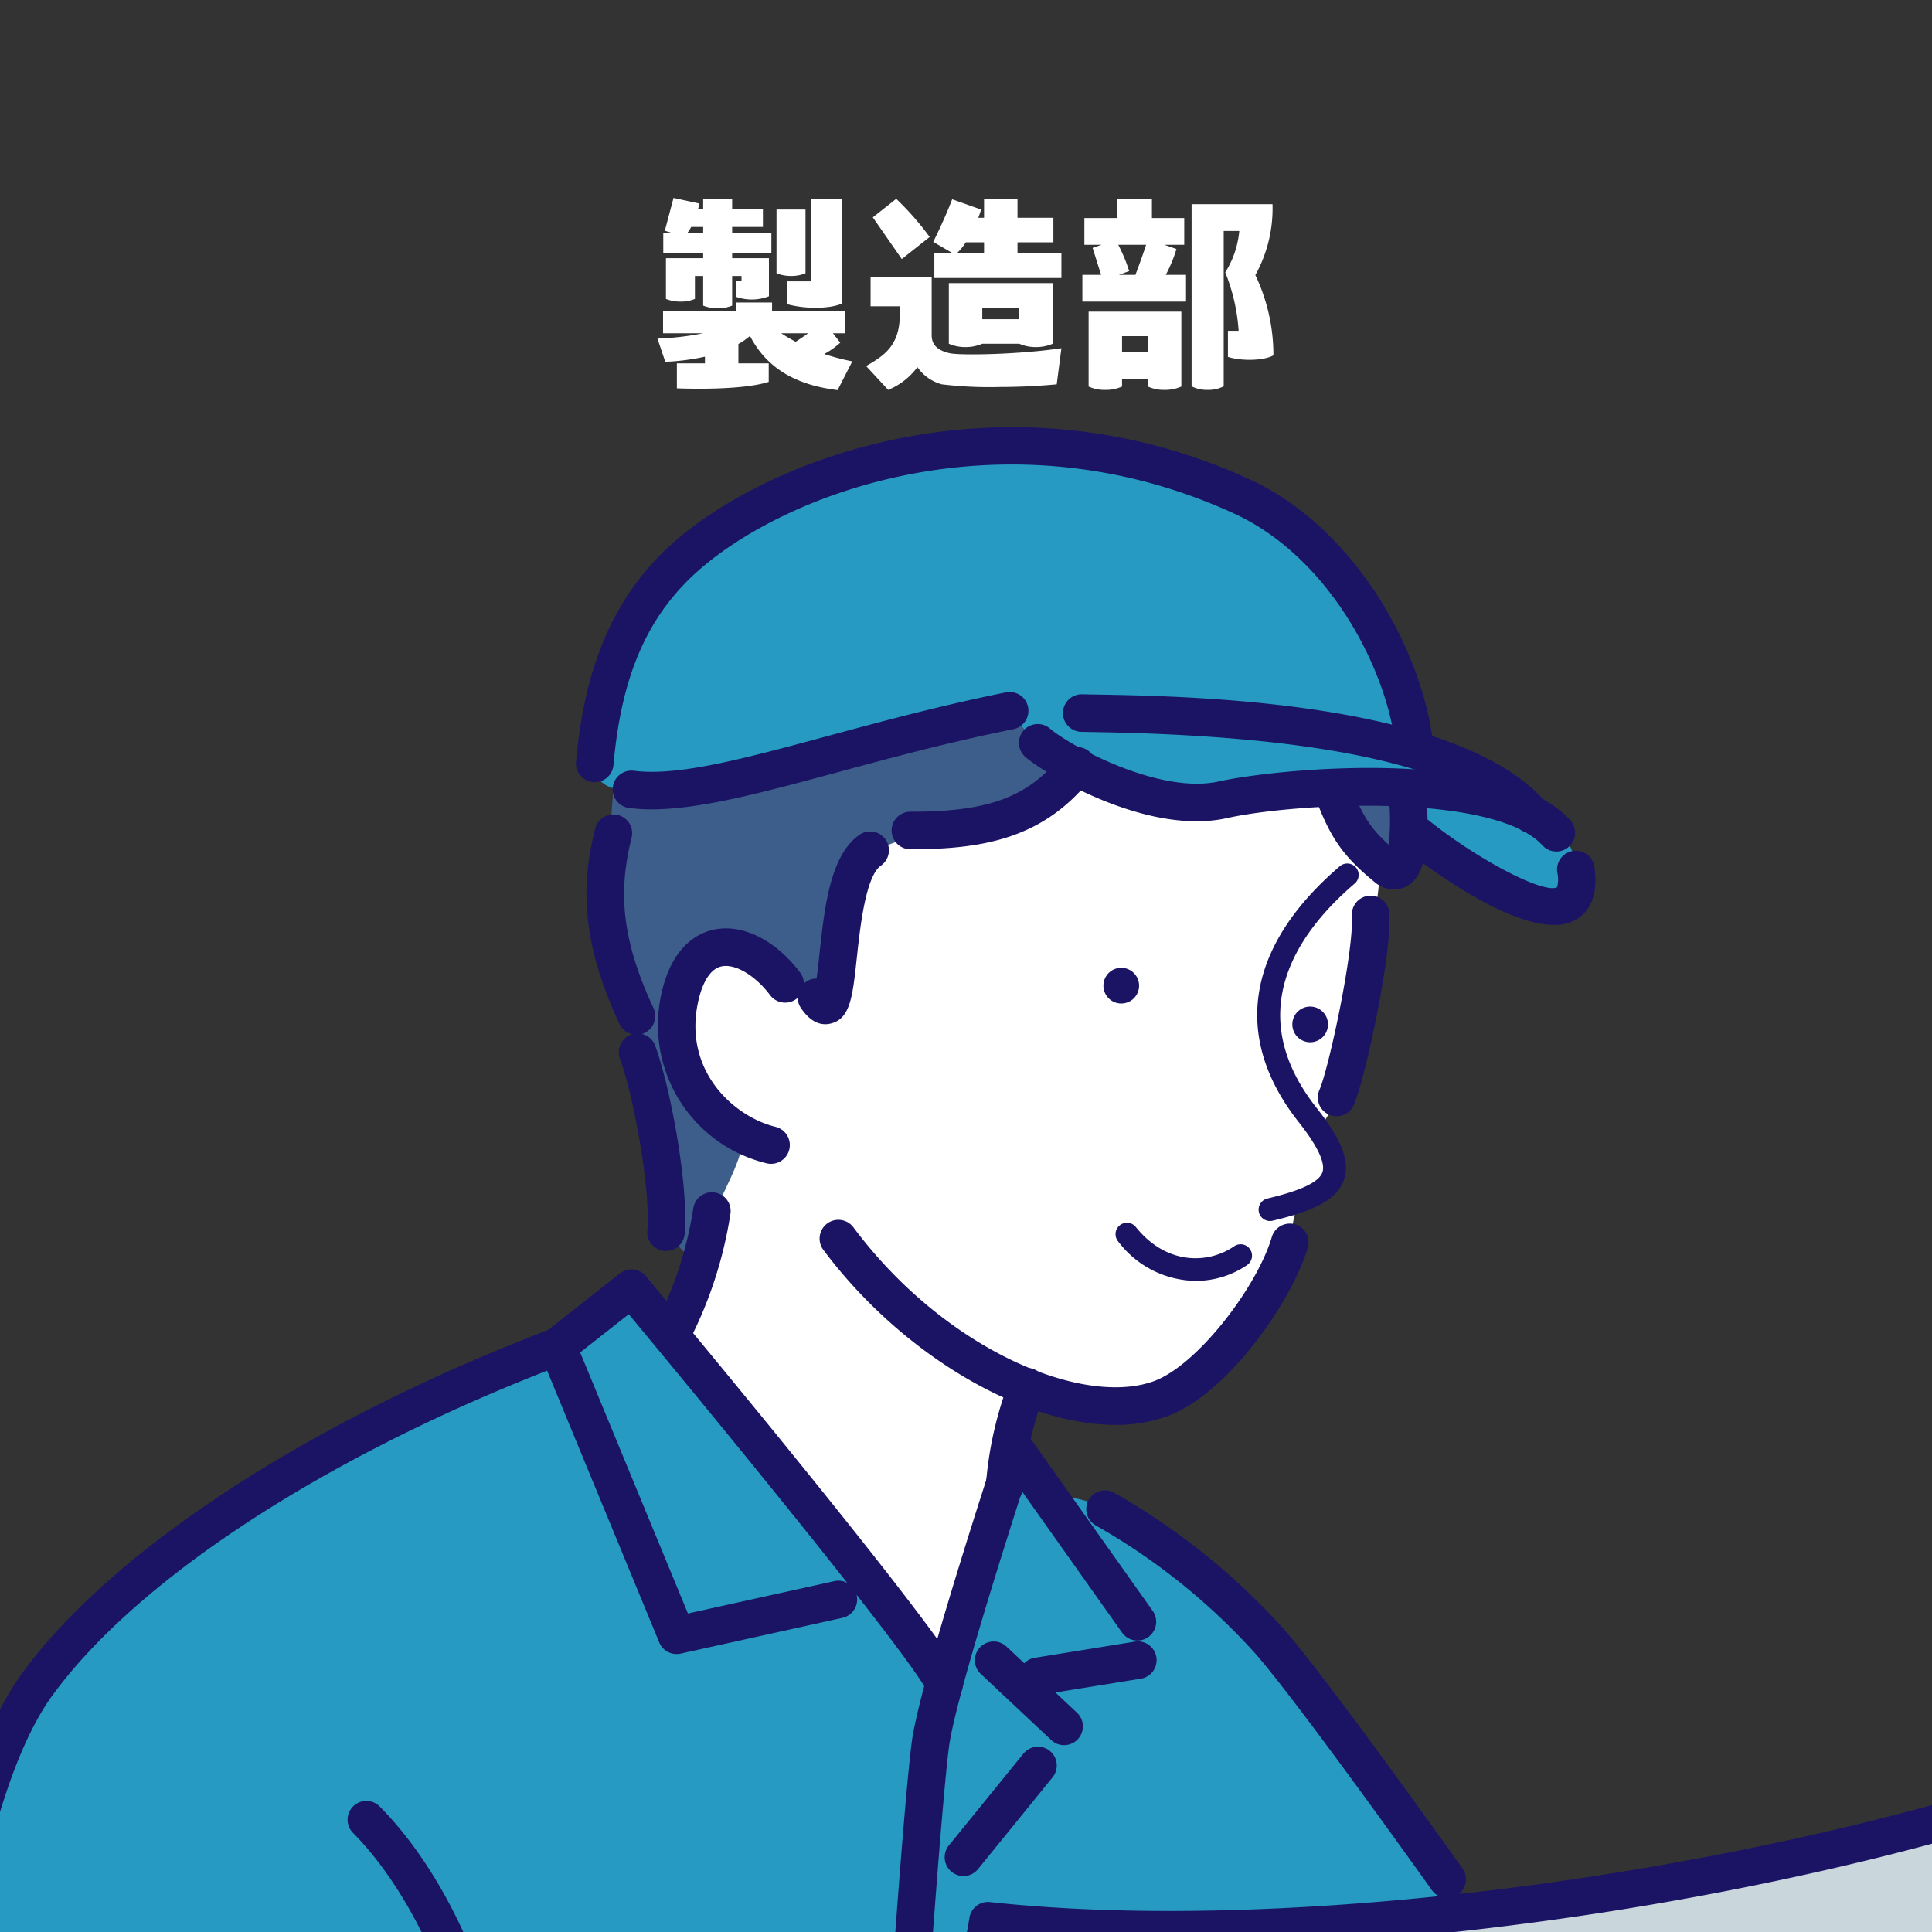 <svg xmlns="http://www.w3.org/2000/svg" xmlns:xlink="http://www.w3.org/1999/xlink" width="260" height="260" viewBox="0 0 260 260">
  <rect x="0" y="0" width="260" height="260" fill="#333333" stroke="none"/>
  <defs>
    <clipPath id="clip-path">
      <rect id="長方形_9238" data-name="長方形 9238" width="260" height="260" transform="translate(979 796)" fill="#0061b0"/>
    </clipPath>
    <clipPath id="clip-path-2">
      <rect id="長方形_8537" data-name="長方形 8537" width="320.977" height="264.159" fill="none"/>
    </clipPath>
  </defs>
  <g id="マスクグループ_39" data-name="マスクグループ 39" transform="translate(-979 -796)" clip-path="url(#clip-path)">
    <g id="グループ_5257" data-name="グループ 5257">
      <g id="グループ_3649" data-name="グループ 3649" transform="translate(960 853.486)">
        <g id="グループ_3384" data-name="グループ 3384" transform="translate(5)" clip-path="url(#clip-path-2)">
          <path id="パス_9284" data-name="パス 9284" d="M121.282,120.677c4.209,1.378,10.554,4.446,17.861,1.648,7.106-2.722,15.465-14.17,17.494-21.092,0,0,.68-5.284,1.441-5.58s5.811-2.126,4.853-4.583a41.107,41.107,0,0,0-2.422-4.967,28.5,28.5,0,0,0,4.722-11.265c.91-6.121,4.02-22.445,3.47-24.826s-9.818-27.231-24.618-30.66S68.453,42.557,69.717,55.592s8,31.772,8.934,36.319-4.484,23.645-5.9,25.811S108.524,168.8,108.524,168.8Z" transform="translate(30.944 8.457)" fill="#fff"/>
          <path id="パス_9285" data-name="パス 9285" d="M1.75,227.577c.273-24.366,3.1-75.766,16.57-94.132,11.854-16.158,38.029-33.2,69.922-45.351L98.2,80.243l42.1,52.239,9.608-30.443,4.486,6.329a12.987,12.987,0,0,1,7.538,1.613c3.6,2.134,25.238,21.086,31.164,29.241s22.546,33.581,22.787,33.64-35.752,54.714-35.752,54.714Z" transform="translate(0.777 35.626)" fill="#269ac2"/>
          <path id="パス_9286" data-name="パス 9286" d="M68.038,33.337c-1.7,3.558-2.4,29.989,0,33.35s6,24.607,6.045,27.7c.1,6.878,4.651,10.067,5.458,5.208s6.771-12.528,4.065-14.555-8.912-7.019-8.07-14.274,6.554-12.324,11.007-8.888,7.572,8.808,9.623,5.851,2.547-15.019,5.386-18.72c1.272-1.658,1.873-3,6.894-3.249s23.621-6.751,24.746-11.829-12.024-12.3-12.024-12.3Z" transform="translate(29.52 9.605)" fill="#3d5d8a"/>
          <path id="パス_9287" data-name="パス 9287" d="M175.337,41.267c-2.554-12.285-10.613-27.01-23.172-32.747C121.1-5.673,90.661,5.166,77.712,16.354c-8.392,7.252-12.283,16.785-12.584,28.12-.118,4.456,5.568,3.936,11.013,3.278s40.84-9.5,44.817-10.056c2.953,4.006,13.725,10.951,18.87,11.474a52.913,52.913,0,0,0,18.838-1.043c7.422-1.844,16.671-.375,16.671-.375l-.674,6.408s10.827,7.374,14.965,8.468,7.34,1.34,7.543-3.772-7.74-12.573-21.834-17.589" transform="translate(28.915 0.779)" fill="#269ac2"/>
          <path id="パス_9288" data-name="パス 9288" d="M279.7,118.929C238.736,139.9,158.621,153.684,108.206,148.2c-.849,5.526-18.809,55.342-20.925,62.2H279.7Z" transform="translate(38.751 52.802)" fill="#c9d6dc"/>
          <path id="パス_9289" data-name="パス 9289" d="M63.635,198.105c.748-8.844,8-26.988,16.607-34.721s24.766-17.921,30.035-16.662,4.367,6.462-3.4,10.284l.55,2.042s10.553-.436,12.977.647,2.185,9.627-1.786,9.507c6.787,2.286,2.286,8.107-1.324,8.566,6.248,3.588.7,7.787-2.767,8.281-8.453,1.2-15.013,3.33-16.747,12.057H63.635" transform="translate(28.253 65.095)" fill="#fff"/>
          <path id="パス_9290" data-name="パス 9290" d="M128.583,88.781a1.536,1.536,0,0,1-.355-3.029c2.894-.69,6.811-1.806,7.408-3.523.436-1.256-.64-3.538-3.2-6.781-9.012-11.422-7.042-23.644,5.546-34.412a1.535,1.535,0,0,1,2,2.332c-7.883,6.743-15.172,17.453-5.132,30.179,3.432,4.349,4.536,7.247,3.688,9.689-1.011,2.908-4.566,4.3-9.594,5.5a1.605,1.605,0,0,1-.358.042" transform="translate(56.326 18.055)" fill="#1b1464"/>
          <path id="パス_9291" data-name="パス 9291" d="M112.541,52.575a2.4,2.4,0,1,0,2.595-2.178,2.395,2.395,0,0,0-2.595,2.178" transform="translate(49.962 22.372)" fill="#1b1464"/>
          <path id="パス_9292" data-name="パス 9292" d="M130.148,56.186a2.4,2.4,0,1,0,2.595-2.178,2.395,2.395,0,0,0-2.595,2.178" transform="translate(57.779 23.975)" fill="#1b1464"/>
          <path id="パス_9293" data-name="パス 9293" d="M135.04,73.351a2.528,2.528,0,0,1-2.316-3.533C134,66.872,137.369,51.2,137.1,46.328a2.527,2.527,0,0,1,5.047-.276c.318,5.812-3.275,22.285-4.79,25.777a2.529,2.529,0,0,1-2.319,1.522" transform="translate(58.834 19.386)" fill="#1b1464"/>
          <path id="パス_9294" data-name="パス 9294" d="M125.889,101.471c-12.49,0-28.7-9.366-39.305-23.557a2.527,2.527,0,1,1,4.049-3.025c12.412,16.616,30.9,24.129,40.381,20.717,5.891-2.118,13.965-12.739,15.924-19.424a2.527,2.527,0,0,1,4.85,1.421c-2.074,7.077-10.736,19.764-19.063,22.759a20.175,20.175,0,0,1-6.836,1.11" transform="translate(38.218 32.798)" fill="#1b1464"/>
          <path id="パス_9295" data-name="パス 9295" d="M124.432,81.961a13.284,13.284,0,0,1-10.418-5.3,1.535,1.535,0,1,1,2.39-1.926c4.154,5.152,9.761,4.946,13.214,2.57a1.535,1.535,0,1,1,1.74,2.53,12.275,12.275,0,0,1-6.925,2.127" transform="translate(50.469 32.928)" fill="#1b1464"/>
          <path id="パス_9296" data-name="パス 9296" d="M86.236,78.4a2.535,2.535,0,0,1-.6-.074A19.141,19.141,0,0,1,71.491,55.481c1.409-6.452,4.985-8.151,6.99-8.589,3.879-.846,8.351,1.362,11.669,5.766A2.527,2.527,0,1,1,86.113,55.7c-2.019-2.681-4.712-4.27-6.551-3.87-1.919.42-2.787,3.144-3.133,4.73-2.048,9.37,4.852,15.5,10.407,16.857a2.527,2.527,0,0,1-.6,4.982" transform="translate(31.527 20.74)" fill="#1b1464"/>
          <path id="パス_9297" data-name="パス 9297" d="M95.506,43.556h-.191a2.527,2.527,0,0,1,.006-5.054,1.429,1.429,0,0,1,.176,0c10.47,0,15.776-2.022,20.236-7.694a2.527,2.527,0,1,1,3.972,3.123c-6.263,7.966-14.209,9.624-24.2,9.624" transform="translate(41.199 13.249)" fill="#1b1464"/>
          <path id="パス_9298" data-name="パス 9298" d="M71.083,65.747a2.525,2.525,0,0,1-2.289-1.456C63.177,52.3,63.9,44.575,65.519,38.009a2.527,2.527,0,0,1,4.907,1.21c-1.613,6.547-1.731,12.951,2.943,22.928a2.528,2.528,0,0,1-2.286,3.6" transform="translate(28.572 16.022)" fill="#1b1464"/>
          <path id="パス_9299" data-name="パス 9299" d="M73.109,92.784a2.5,2.5,0,0,1-1.187-.3,2.524,2.524,0,0,1-1.04-3.418,51.319,51.319,0,0,0,5.084-15.635,2.527,2.527,0,1,1,4.98.858A56.189,56.189,0,0,1,75.34,91.445a2.525,2.525,0,0,1-2.231,1.339" transform="translate(31.338 31.67)" fill="#1b1464"/>
          <path id="パス_9300" data-name="パス 9300" d="M104.069,106.216a2.58,2.58,0,0,1-.332-.022,2.526,2.526,0,0,1-2.176-2.835l.11-.845a49.75,49.75,0,0,1,3.089-13.142,2.527,2.527,0,0,1,4.771,1.668,44.923,44.923,0,0,0-2.848,12.129l-.113.848a2.525,2.525,0,0,1-2.5,2.2" transform="translate(45.081 38.928)" fill="#1b1464"/>
          <path id="パス_9301" data-name="パス 9301" d="M73.725,85.787c-.074,0-.149,0-.222-.01a2.525,2.525,0,0,1-2.3-2.736c.461-5.266-1.726-17.722-3.692-23.176a2.527,2.527,0,0,1,4.754-1.714c2.195,6.086,4.507,19.232,3.972,25.329a2.527,2.527,0,0,1-2.514,2.307" transform="translate(29.908 25.076)" fill="#1b1464"/>
          <path id="パス_9302" data-name="パス 9302" d="M87.748,63.611c-1.2,0-2.3-.734-3.279-2.189a2.529,2.529,0,0,1,.682-3.509,2.234,2.234,0,0,1,1.425-.432c.15-1.047.287-2.319.4-3.379C87.644,47.927,88.4,40.93,92.3,38.16a2.527,2.527,0,1,1,2.925,4.121C93.182,43.733,92.442,50.564,92,54.645c-.572,5.3-.888,8.223-3.494,8.87a3.163,3.163,0,0,1-.76.1" transform="translate(37.311 16.736)" fill="#1b1464"/>
          <path id="パス_9303" data-name="パス 9303" d="M65.907,47.78c-.074,0-.149,0-.222-.01a2.526,2.526,0,0,1-2.3-2.736c1.174-13.428,5.448-22.9,13.449-29.812C90.068,3.792,121.53-7.829,153.991,7c13.838,6.322,22.861,22.237,24.624,34.692a2.527,2.527,0,0,1-5,.708c-1.57-11.093-9.533-25.235-21.719-30.8C121.6-2.244,92.385,8.468,80.14,19.045,73.1,25.125,69.488,33.277,68.421,45.472a2.527,2.527,0,0,1-2.514,2.307" transform="translate(28.138 0)" fill="#1b1464"/>
          <path id="パス_9304" data-name="パス 9304" d="M72.043,40.476A23.686,23.686,0,0,1,69,40.291a2.527,2.527,0,1,1,.653-5.012c5.935.773,14.83-1.632,26.093-4.674,7.087-1.916,15.12-4.086,23.973-5.873a2.526,2.526,0,1,1,1,4.953c-8.693,1.754-16.642,3.9-23.655,5.8C86.9,38.227,78.583,40.476,72.043,40.476" transform="translate(29.656 10.958)" fill="#1b1464"/>
          <path id="パス_9305" data-name="パス 9305" d="M134,34.142c1.819,4.813,3.353,6.9,7.044,9.923,2.289,1.877,3.35-2.029,2.954-8.548" transform="translate(59.495 15.158)" fill="#3d5d8a"/>
          <path id="パス_9306" data-name="パス 9306" d="M142.872,47.84a4.132,4.132,0,0,1-2.65-1.044c-4.107-3.366-5.857-5.829-7.8-10.984a2.527,2.527,0,0,1,4.728-1.786c1.412,3.737,2.525,5.543,5.006,7.773a26.866,26.866,0,0,0,.105-5.351,2.527,2.527,0,1,1,5.044-.306c.521,8.582-1.365,10.569-2.83,11.316a3.535,3.535,0,0,1-1.6.383" transform="translate(58.718 14.381)" fill="#1b1464"/>
          <path id="パス_9307" data-name="パス 9307" d="M176.981,44.822A2.517,2.517,0,0,1,175.116,44c-6.472-7.086-33.04-5.769-42.476-3.671-10.57,2.355-24.187-5.721-27.1-8.215a2.527,2.527,0,0,1,3.291-3.837c2.716,2.329,14.71,8.893,22.708,7.119,7.8-1.737,38.227-4.745,47.3,5.2a2.527,2.527,0,0,1-1.866,4.231" transform="translate(46.468 12.285)" fill="#1b1464"/>
          <path id="パス_9308" data-name="パス 9308" d="M171.84,43.6a2.523,2.523,0,0,1-1.918-.879C163.1,34.784,144.041,30.5,113.277,29.988c-.829-.014-1.528-.026-2.076-.04a2.527,2.527,0,0,1,.129-5.052c.536.014,1.22.026,2.032.039,12.028.2,48.632.807,60.395,14.5A2.527,2.527,0,0,1,171.84,43.6" transform="translate(48.277 11.051)" fill="#1b1464"/>
          <path id="パス_9309" data-name="パス 9309" d="M160.958,50.874c-7.117,0-18.506-8.914-19.96-10.076a2.527,2.527,0,1,1,3.155-3.948c6.642,5.31,15.49,9.9,17.218,8.947a4.049,4.049,0,0,0,.033-1.932,2.526,2.526,0,1,1,5-.692c.592,4.27-1.053,6.172-2.537,7.015a5.824,5.824,0,0,1-2.914.686" transform="translate(62.179 16.115)" fill="#1b1464"/>
          <path id="パス_9310" data-name="パス 9310" d="M2.528,223H2.491A2.527,2.527,0,0,1,0,220.44c.1-6.986,1.463-68.869,17.059-90.126C29.262,113.682,55.827,96.4,88.119,84.1a2.527,2.527,0,0,1,1.8,4.723C58.5,100.793,32.785,117.424,21.135,133.3,9.222,149.542,5.422,195.764,5.055,220.515A2.529,2.529,0,0,1,2.528,223" transform="translate(0 37.263)" fill="#1b1464"/>
          <path id="パス_9311" data-name="パス 9311" d="M114.489,136.749a2.526,2.526,0,0,1-2.266-1.4c-.875-1.76-4.586-6.738-9.545-13.071.007.03.016.061.023.092a2.53,2.53,0,0,1-1.923,3.014l-21.771,4.813a2.527,2.527,0,0,1-2.881-1.5L60.09,89.834a2.525,2.525,0,0,1,.771-2.949l9.962-7.851a2.528,2.528,0,0,1,3.5.367c3.985,4.78,39.044,46.888,42.423,53.7a2.529,2.529,0,0,1-2.261,3.65m-49-47.077,14.5,35.126,19.7-4.355a2.514,2.514,0,0,1,1.744.243C92.178,108.935,79.314,93.3,72.019,84.527Z" transform="translate(26.594 34.849)" fill="#1b1464"/>
          <path id="パス_9312" data-name="パス 9312" d="M95.324,170.478c-.059,0-.118,0-.179-.006a2.527,2.527,0,0,1-2.345-2.7c.069-1,1.715-24.533,2.686-32.267.992-7.9,11.171-38.871,11.6-40.185a2.528,2.528,0,0,1,4.462-.671l16.381,23.1a2.527,2.527,0,1,1-4.123,2.923l-13.469-19c-2.947,9.164-9.129,28.8-9.838,34.456-.953,7.6-2.642,31.746-2.658,31.99a2.527,2.527,0,0,1-2.518,2.351" transform="translate(41.199 41.551)" fill="#1b1464"/>
          <path id="パス_9313" data-name="パス 9313" d="M90.338,187.074l-4.676-1.918s2.69-6.556,4.115-9.976a2.527,2.527,0,1,1,4.666,1.942c-1.422,3.414-4.105,9.952-4.105,9.952" transform="translate(38.032 77.086)" fill="#1b1464"/>
          <path id="パス_9314" data-name="パス 9314" d="M98.48,174.463a2.486,2.486,0,0,1-.747-.113,2.527,2.527,0,0,1-1.669-3.159c2.229-7.224,4.993-17.375,5.795-22.6a2.53,2.53,0,0,1,2.771-2.128c49.833,5.419,129.3-8.137,170.068-29.011a2.527,2.527,0,0,1,2.3,4.5c-40.847,20.915-119.823,34.618-170.57,29.775-1.145,5.77-3.552,14.518-5.536,20.951a2.527,2.527,0,0,1-2.414,1.782" transform="translate(42.6 52.025)" fill="#1b1464"/>
          <path id="パス_9315" data-name="パス 9315" d="M64.8,198.692a2.591,2.591,0,0,1-.682-.092,2.53,2.53,0,0,1-1.754-3.115c4.482-16.047,10.132-27.219,16.8-33.206a108.43,108.43,0,0,1,16.688-12.007c7.253-4.216,12.509-5.981,15.624-5.232,3.042.728,4.947,2.586,5.227,5.1.393,3.516-2.635,7.219-8.1,9.907a2.527,2.527,0,1,1-2.231-4.534c4.147-2.04,5.383-4.159,5.31-4.813-.02-.176-.461-.526-1.38-.745-3.64-.864-18.424,7.7-27.759,16.083-5.939,5.333-11.09,15.7-15.306,30.806a2.528,2.528,0,0,1-2.433,1.847" transform="translate(27.646 64.321)" fill="#1b1464"/>
          <path id="パス_9316" data-name="パス 9316" d="M110.979,167.237a2.527,2.527,0,0,1-.025-5.054c1.9-.019,3-1.294,3.032-1.944.03-.6-1.224-1.372-3.606-1.627-8.28-.9-23.827,5.367-26.875,7.084a2.527,2.527,0,1,1-2.481-4.4c2.874-1.619,19.822-8.778,29.9-7.707,6.2.666,8.255,4,8.115,6.9-.181,3.682-3.783,6.712-8.031,6.752Z" transform="translate(35.402 68.142)" fill="#1b1464"/>
          <path id="パス_9317" data-name="パス 9317" d="M105.959,174.241a2.527,2.527,0,0,1-.09-5.053c3.31-.12,4.756-1.672,4.8-2.3.02-.289-.648-.845-2.153-1.122a37.76,37.76,0,0,0-19.406,2.128,2.527,2.527,0,1,1-1.958-4.658,42.6,42.6,0,0,1,22.278-2.44c4.917.9,6.455,4.045,6.278,6.459-.24,3.305-3.636,6.765-9.66,6.985h-.092" transform="translate(38.008 71.149)" fill="#1b1464"/>
          <path id="パス_9318" data-name="パス 9318" d="M83.1,186.931a2.528,2.528,0,0,1-2.263-3.649c1.84-3.717,15.341-7.178,19.41-7.493,5.829-.449,9.032-2.325,9.68-3.23a3.1,3.1,0,0,0-.563-.4c-3.3-1.9-8.906-.643-13.413.37-1.173.264-2.3.516-3.343.712a2.526,2.526,0,1,1-.933-4.966c.991-.186,2.055-.426,3.167-.676,5.364-1.207,12.04-2.707,17.051.183,3.48,2.01,3.3,4.677,3.058,5.731-.992,4.367-7.9,6.818-14.316,7.312-4.873.375-13.958,3.59-15.383,4.9a2.53,2.53,0,0,1-2.153,1.2m2.267-1.406v0" transform="translate(35.775 73.754)" fill="#1b1464"/>
          <path id="パス_9319" data-name="パス 9319" d="M51.552,206.158a2.528,2.528,0,0,1-2.406-3.305c2.908-8.989,10.017-34.238,8.021-43.012-2.332-10.262-7.953-21.047-14.321-27.48a2.527,2.527,0,1,1,3.591-3.555c7.094,7.165,13.094,18.627,15.659,29.915,2.709,11.919-7.7,44.316-8.14,45.689a2.53,2.53,0,0,1-2.4,1.749" transform="translate(18.698 56.854)" fill="#1b1464"/>
          <path id="パス_9320" data-name="パス 9320" d="M107.185,120.39a2.527,2.527,0,0,1-.4-5.022L120.2,113.2a2.527,2.527,0,1,1,.8,4.989l-13.41,2.166a2.591,2.591,0,0,1-.406.033" transform="translate(46.467 50.245)" fill="#1b1464"/>
          <path id="パス_9321" data-name="パス 9321" d="M112.56,127.128a2.519,2.519,0,0,1-1.728-.684l-9.486-8.905a2.526,2.526,0,1,1,3.458-3.684l9.486,8.9a2.527,2.527,0,0,1-1.73,4.369" transform="translate(44.642 50.245)" fill="#1b1464"/>
          <path id="パス_9322" data-name="パス 9322" d="M100.262,140.374a2.527,2.527,0,0,1-1.959-4.12l10-12.316a2.527,2.527,0,1,1,3.923,3.185l-10,12.316a2.518,2.518,0,0,1-1.962.934" transform="translate(43.393 54.611)" fill="#1b1464"/>
          <path id="パス_9323" data-name="パス 9323" d="M159.509,153.957a2.524,2.524,0,0,1-2.061-1.061c-.182-.256-18.222-25.595-23.827-31.918a86,86,0,0,0-21.378-17.15,2.527,2.527,0,0,1,2.433-4.43A91.5,91.5,0,0,1,137.4,117.625c5.785,6.524,23.416,31.29,24.162,32.339a2.527,2.527,0,0,1-2.056,3.993" transform="translate(49.252 43.992)" fill="#1b1464"/>
          <path id="パス_9324" data-name="パス 9324" d="M70.174,149.721c-3.622,0-6.654-.1-8.472-.309a2.526,2.526,0,1,1,.576-5.019c6.294.718,29.1.033,36.608-1.694a2.526,2.526,0,1,1,1.134,4.924c-5.889,1.356-20.027,2.1-29.846,2.1" transform="translate(26.401 63.327)" fill="#1b1464"/>
        </g>
      </g>
      <path id="パス_16866" data-name="パス 16866" d="M-35.37-16.26h-5.01v5.49a5.259,5.259,0,0,0,1.95.36,5.021,5.021,0,0,0,1.95-.36v-3.09h1.11v3.99a5.259,5.259,0,0,0,1.95.36,5.021,5.021,0,0,0,1.95-.36v-3.99h1.26v.66h-.69v2.16a6.316,6.316,0,0,0,4.38-.09v-5.13h-4.95v-.66h5.28v-2.7h-5.28v-.84h4.14v-2.4h-4.14v-1.38h-3.9v1.38h-.69a6.436,6.436,0,0,0,.18-.75l-3.48-.75-1.17,4.41,1.08.33h-1.29v2.7h5.37Zm11.25,3.12v3.06c2.7.75,5.94.6,7.41-.06v-14.1h-4.17v11.1Zm2.52-1.08V-22.8h-3.9v8.58a5.259,5.259,0,0,0,1.95.36A5.021,5.021,0,0,0-21.6-14.22Zm-15.93-5.4a4.024,4.024,0,0,0,.54-.84h1.62v.84Zm8.46,13.83C-26.58-.96-22.17.9-17.28,1.5l1.98-3.87a29.259,29.259,0,0,1-3.78-.99,10.2,10.2,0,0,0,2.16-1.53l-.99-1.26h1.68v-3H-26.1v-1.14h-4.8v1.14h-9.87v3h5.4a38,38,0,0,1-6.15.72l1.05,3.12A30.193,30.193,0,0,0-35.13-3v.9h-3.78V1.26c1.5.06,8.82.27,12.36-.87V-2.1h-4.08V-4.71A9.059,9.059,0,0,0-29.07-5.79Zm6.15.78a20.735,20.735,0,0,1-1.95-1.14h3.63C-21.78-5.76-22.35-5.37-22.92-5.01Zm18.03-14.1a38.231,38.231,0,0,0-4.5-5.13l-3.15,2.49,3.9,5.61ZM6.93-16.89v-1.5h4.83v-3.3H6.93v-2.55H2.43v2.55H1.65c.15-.39.27-.75.39-1.11l-3.9-1.38c-.72,1.86-1.62,3.87-2.55,5.73l2.67,1.56H-4.26v3.3h17.1v-3.3Zm-6.96-1.5H2.43v1.5H-1.26A7.458,7.458,0,0,0-.03-18.39ZM-2.13-3.45c-1.65-.36-2.49-1.11-2.49-2.43v-7.8h-8.22v3.9h3.93v1.11c0,4.2-2.13,5.55-4.53,6.93l2.97,3.21A9.306,9.306,0,0,0-6.54-1.59,5.88,5.88,0,0,0-3.27.72a53.743,53.743,0,0,0,7.86.36c3.33,0,6-.21,7.62-.36l.63-4.86C7.29-3.3-.51-3.15-2.13-3.45ZM2.19-4.74H7.17a5.451,5.451,0,0,0,2.25.45,5.667,5.667,0,0,0,2.25-.45V-12.9H-2.31v8.16a5.451,5.451,0,0,0,2.25.45A5.667,5.667,0,0,0,2.19-4.74ZM7.17-9.6v1.56H2.19V-9.6Zm21.15-7.89-1.62-.57h2.67v-3.6H25.02v-2.58H20.28v2.58H15.93v3.6h2.31l-1.2.42,1.14,3.63H15.66v3.6H29.61v-3.6H26.88A18.163,18.163,0,0,0,28.32-17.49Zm10.62,3.51a18.508,18.508,0,0,0,2.31-9.54H30.36V.99a4.5,4.5,0,0,0,2.16.48A4.5,4.5,0,0,0,34.68.99V-19.92h2.1a12.725,12.725,0,0,1-1.89,5.58,25.511,25.511,0,0,1,1.8,7.86H35.25v3.51c1.77.57,4.8.54,6.12-.21A25.025,25.025,0,0,0,38.94-13.98ZM20.49-18.06h3.75c-.42,1.29-.93,2.7-1.44,4.05H20.58l1.38-.51A22.13,22.13,0,0,0,20.49-18.06Zm8.49,9H16.5V1.02a5.1,5.1,0,0,0,2.25.45A5.284,5.284,0,0,0,21,1.02V0h3.48V1.02a5.1,5.1,0,0,0,2.25.45,5.284,5.284,0,0,0,2.25-.45ZM21-3.6V-5.76h3.48V-3.6Z" transform="translate(1109 847)" fill="#fff"/>
    </g>
  </g>
</svg>
